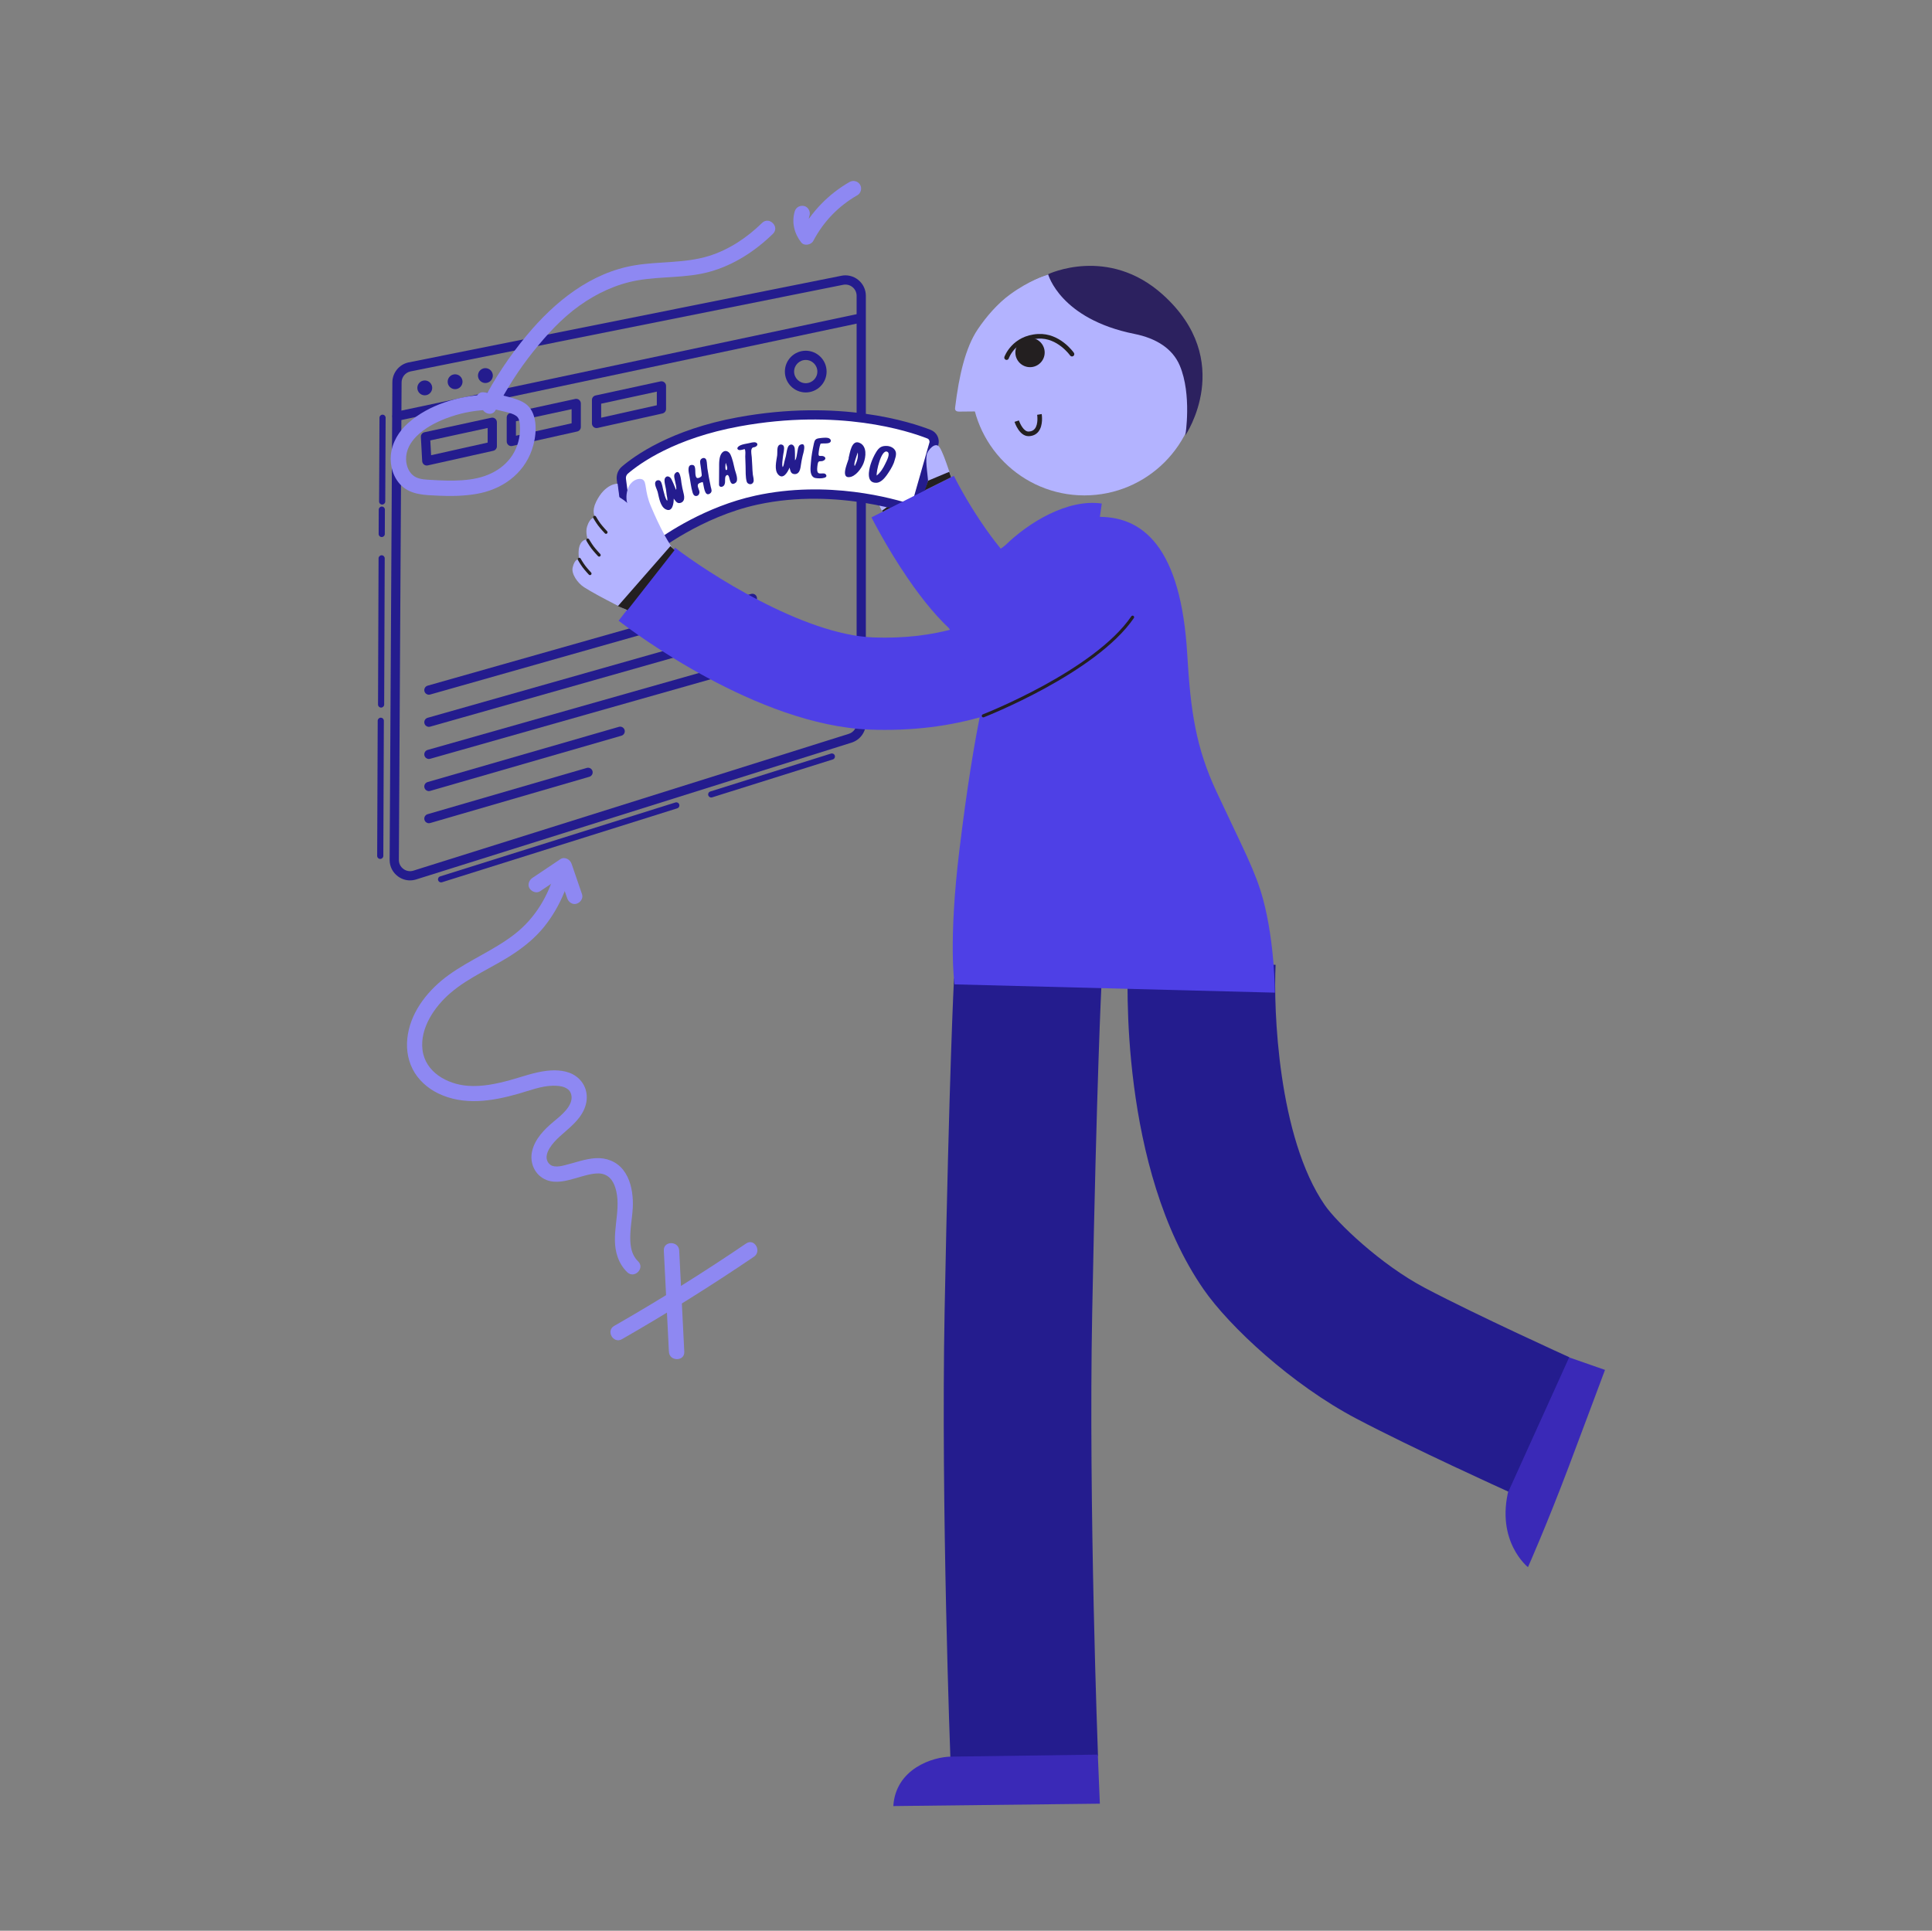<?xml version="1.0" encoding="UTF-8"?><svg id="Layer_20" xmlns="http://www.w3.org/2000/svg" viewBox="0 0 1921 1920"><rect x="0" y="0" width="1921" height="1920" fill="#808080" stroke="none"/><defs><style>.cls-1{fill:#fff;}.cls-2{fill:#b3b3ff;}.cls-3{fill:#8e88f2;}.cls-4{fill:#241c8e;}.cls-5{fill:#231f20;}.cls-6{fill:#2c215f;}.cls-7{fill:#3a29b7;}.cls-8{fill:#4e40e6;}</style></defs><g><g><path class="cls-4" d="M426.46,818.64c-1.99,0-3.82-1.3-4.4-3.31-.71-2.43,.69-4.98,3.12-5.68l158.26-46.01c2.42-.71,4.98,.69,5.68,3.12,.71,2.43-.69,4.98-3.12,5.68l-158.26,46.01c-.43,.12-.86,.18-1.28,.18Z"/><path class="cls-4" d="M426.46,786.69c-1.99,0-3.82-1.31-4.4-3.32-.7-2.43,.7-4.98,3.14-5.68l190.16-54.9c2.43-.71,4.98,.7,5.68,3.13,.7,2.43-.7,4.98-3.14,5.68l-190.16,54.9c-.42,.12-.85,.18-1.27,.18Z"/><path class="cls-4" d="M426.46,754.74c-2,0-3.84-1.32-4.41-3.34-.69-2.44,.73-4.97,3.16-5.66l389.2-110.37c2.42-.7,4.97,.72,5.66,3.16,.69,2.44-.73,4.97-3.16,5.66l-389.2,110.37c-.42,.12-.84,.18-1.25,.18Z"/><path class="cls-4" d="M426.46,722.79c-2,0-3.84-1.32-4.41-3.34-.69-2.44,.73-4.97,3.16-5.66l353.89-100.36c2.42-.7,4.97,.72,5.66,3.16,.69,2.44-.73,4.97-3.16,5.66l-353.89,100.36c-.42,.12-.84,.18-1.25,.18Z"/><path class="cls-4" d="M426.46,690.84c-2,0-3.84-1.32-4.41-3.34-.69-2.44,.73-4.97,3.16-5.66l321.63-91.21c2.43-.7,4.97,.72,5.66,3.16,.69,2.44-.73,4.97-3.16,5.66l-321.63,91.21c-.42,.12-.84,.18-1.25,.18Z"/><path class="cls-4" d="M407.69,875.48c-4.24,0-8.39-1.34-11.94-3.94-5.27-3.86-8.31-9.81-8.33-16.35l2.71-474.9c-.03-9.49,6.71-17.87,16.02-19.89,.02,0,.04-.01,.07-.01l430.13-86.12c5.98-1.3,12.19,.18,17,4.06,4.81,3.88,7.57,9.65,7.57,15.82v424.95c0,8.92-5.72,16.72-14.23,19.4l-432.84,136.02c-2.03,.64-4.11,.95-6.16,.95Zm.37-506.1c-5.09,1.12-8.78,5.71-8.76,10.93l-2.71,474.9c.01,3.54,1.68,6.81,4.57,8.93,2.89,2.12,6.51,2.71,9.93,1.64l432.84-136.02c4.67-1.47,7.81-5.75,7.81-10.64V294.15c0-3.39-1.51-6.56-4.15-8.69-2.64-2.13-6.06-2.93-9.37-2.22l-430.16,86.13Z"/><path class="cls-4" d="M379.99,501.75h-.01c-1.69,0-3.05-1.38-3.04-3.07l.38-83.28c0-1.68,1.38-3.04,3.06-3.04h.01c1.69,0,3.05,1.38,3.04,3.07l-.38,83.28c0,1.68-1.38,3.04-3.06,3.04Z"/><path class="cls-4" d="M379.56,534.05h-.01c-1.69,0-3.05-1.38-3.05-3.07l.09-24.21c0-1.68,1.37-3.05,3.06-3.05h.01c1.69,0,3.05,1.38,3.05,3.07l-.09,24.21c0,1.68-1.37,3.05-3.06,3.05Z"/><path class="cls-4" d="M378.93,703.64h-.01c-1.69,0-3.05-1.38-3.05-3.07l.54-145.34c0-1.68,1.37-3.05,3.06-3.05h.01c1.69,0,3.05,1.38,3.05,3.07l-.54,145.34c0,1.68-1.37,3.05-3.06,3.05Z"/><path class="cls-4" d="M378.08,854.14h-.01c-1.69,0-3.05-1.38-3.05-3.07l.53-134.33c0-1.68,1.37-3.05,3.06-3.05h.01c1.69,0,3.05,1.38,3.05,3.07l-.53,134.33c0,1.68-1.37,3.05-3.06,3.05Z"/><path class="cls-4" d="M438.56,877.47c-1.3,0-2.51-.84-2.92-2.14-.5-1.61,.39-3.33,2-3.83l233.91-73.51c1.62-.51,3.33,.39,3.83,2,.5,1.61-.39,3.33-2,3.83l-233.91,73.51c-.3,.1-.62,.14-.92,.14Z"/><path class="cls-4" d="M707.17,793.05c-1.3,0-2.51-.84-2.92-2.14-.5-1.61,.39-3.33,2-3.83l119.97-37.7c1.62-.51,3.33,.39,3.83,2,.5,1.61-.39,3.33-2,3.83l-119.97,37.7c-.3,.1-.62,.14-.92,.14Z"/><path class="cls-4" d="M424.36,462.92c-.99,0-1.96-.32-2.77-.93-1.07-.81-1.73-2.06-1.81-3.41l-1.3-24.03c-.12-2.25,1.41-4.25,3.61-4.73l66.41-14.4c1.34-.3,2.77,.04,3.85,.91,1.08,.87,1.71,2.18,1.71,3.57v23.89c0,2.15-1.49,4.01-3.59,4.48l-65.1,14.53c-.33,.07-.67,.11-1,.11Zm3.49-24.96l.8,14.72,56.23-12.55v-14.53l-57.03,12.36Z"/><path class="cls-4" d="M593.15,425.68c-1.03,0-2.05-.35-2.87-1.01-1.08-.87-1.72-2.19-1.72-3.58v-23.35c0-2.16,1.5-4.02,3.62-4.48l64.52-13.99c1.35-.3,2.77,.04,3.85,.91,1.08,.87,1.71,2.18,1.71,3.57v22.93c0,2.15-1.49,4.01-3.59,4.48l-64.52,14.4c-.33,.07-.67,.11-1,.11Zm4.59-24.24v13.93l55.35-12.36v-13.57l-55.35,12Z"/><path class="cls-4" d="M508.42,443.6c-1.03,0-2.05-.35-2.87-1.01-1.08-.87-1.72-2.19-1.72-3.58v-23.83c0-2.16,1.5-4.02,3.62-4.48l64.52-13.99c1.35-.29,2.77,.04,3.85,.91,1.08,.87,1.71,2.18,1.71,3.57v23.41c0,2.15-1.49,4.01-3.59,4.48l-64.52,14.4c-.33,.07-.67,.11-1,.11Zm4.59-24.72v14.41l55.35-12.36v-14.05l-55.35,12Z"/><path class="cls-4" d="M801.15,390.25c-11.43,0-20.74-9.3-20.74-20.74s9.3-20.74,20.74-20.74,20.74,9.3,20.74,20.74-9.3,20.74-20.74,20.74Zm0-32.3c-6.38,0-11.56,5.19-11.56,11.56s5.19,11.56,11.56,11.56,11.56-5.19,11.56-11.56-5.19-11.56-11.56-11.56Z"/><path class="cls-4" d="M394.71,418.51c-2.12,0-4.02-1.48-4.48-3.64-.52-2.48,1.06-4.91,3.54-5.44l460.71-97.57c2.46-.53,4.91,1.06,5.44,3.54,.52,2.48-1.06,4.91-3.54,5.44l-460.71,97.57c-.32,.07-.64,.1-.96,.1Z"/><circle class="cls-4" cx="482.64" cy="373.48" r="7.39"/><circle class="cls-4" cx="452.5" cy="379.6" r="7.39"/><circle class="cls-4" cx="422.35" cy="385.72" r="7.39"/></g><path class="cls-2" d="M947.9,499.81s-3.41-19.7-16.21-42.02c-6.32-11.03-24.79-21.31-35.25-27.25l-22.5,71.39,18.44,38.31,55.52-40.42Z"/><g><path class="cls-1" d="M734.52,419.46c99.12-18.14,168.24,4.05,189.24,12.3,3.84,1.51,5.89,5.67,4.76,9.64l-18.9,66.21s-74.77-28.31-157.47-10.28c-57.63,12.56-102.28,48.04-102.28,48.04l-26.85-29.68-5.18-38.98c-.46-3.46,.83-6.92,3.48-9.2,11.46-9.84,46.98-35.92,113.2-48.04Z"/><path class="cls-4" d="M649.35,551.63l-30.69-33.93-5.37-40.39c-.67-5.03,1.21-10,5.03-13.28,12.44-10.68,48.6-36.85,115.37-49.08h0c101.15-18.51,172.34,4.92,191.75,12.55,6.06,2.38,9.28,8.9,7.49,15.16l-20.27,71-4.66-1.76c-.74-.28-74.54-27.6-154.87-10.09-55.86,12.17-99.97,46.8-100.4,47.15l-3.37,2.67Zm-21.97-37.97l23.07,25.51c11.64-8.56,51.18-35.53,100.72-46.32,72.23-15.74,137.51,2.92,155.37,8.83l17.57-61.53c.48-1.7-.39-3.47-2.03-4.11-18.84-7.4-87.98-30.14-186.74-12.06-64.57,11.82-99.17,36.81-111.04,47.01-1.46,1.25-2.18,3.16-1.92,5.11l5,37.57Z"/></g><g><path class="cls-4" d="M669.9,495.87c.03,4.94-1.34,13.87-7.9,10.63-5.5-2.68-6.67-11.53-8.09-17.34-.63-2.39-3.15-6.75-2.41-9.38,.72-2.55,3.86-2.8,5.15-1.36,1.8,2.13,2.17,6.75,2.99,9.57,.92,3.02,1.75,7.71,3.69,10.01,.66-1.48-.25-4.09-.4-5.59-.3-1.96-.53-3.9-.75-5.83-.3-2.37-2.34-8.71-.99-11.09,1.91-3.28,5.17-1.31,6.26,.75,1.79,3.42,3.21,7.14,4.68,10.83,1.05-1.31-.53-6.41-.79-8.03-.28-1.92-1.9-6.18-.22-8.13,5.22-5.95,6.12,7.18,6.44,9.3,.5,3.32,1.18,6.62,2.01,9.86,.51,2.15,1.24,5.02,.19,7.38-.91,2-2.98,2.97-4.83,2.84-2.38-.23-3.67-2.72-5.02-4.42Z"/><path class="cls-4" d="M698.73,479.33c-1.62,.46-4.33,1.01-4.82,2.67-.69,2.54,1.78,5.32,1.57,7.84-.2,1.95-1.5,3.36-3.35,3.4-2.14,.04-2.99-1.84-3.53-3.67-1.57-5.11-2.09-11.04-3.12-16.43-.59-2.89-2.88-11.7,3.29-10.75,4.39,.67,1.13,9.94,3.92,12.66,.83,.75,2.69,.14,3.77-.62,1.56-1.06,1.31-1.53,1.19-3.24-.2-2.82-.78-5.54-1.09-8.32-.31-2.2-1.18-5.33,1.12-6.79,2.15-1.41,4.15-.42,4.71,1.63,.67,2.35,.57,5.45,.95,7.97,.51,2.98,.99,5.91,1.48,8.84,.6,3.23,1.22,6.51,1.92,9.69,.48,2.14,1.84,4.73-.8,6.56-5.78,3.89-6.01-8.67-7.22-11.44Z"/><path class="cls-4" d="M714.92,482.14c.08-5.66,.13-11.25,.11-16.88,.03-4.1-.35-11.5,2.98-15.11,3.16-3.39,6.86-1.04,8.21,1.7,2.19,4.52,3.27,10.16,4.44,15.16,.69,2.83,4.15,10.56,.72,13.09-5.04,3.75-5.56-2.94-6.48-5.76-.4-1.32-1.55-3.17-3.22-1.01-1.09,1.38-.57,4.82-.78,6.42-.28,1.58-.5,2.97-2.08,3.9-1.85,1.01-3.67,.4-3.9-1.52Zm6.67-21.92c-.13,.92-1.12,8.18,.89,7.13,1.67-.84-.54-6.19-.89-7.13Z"/><path class="cls-4" d="M740.38,446.58c-1.78,.49-5.25,1.68-6.62,.44-1.71-1.56,.67-3.36,2.34-4.16,2.46-1.1,5.22-1.51,7.75-1.99,2.3-.43,5.76-1.67,7.81-.77,1.8,.84,2.03,2.68-.16,4.01-1.88,1.16-3.34,.09-4.23,2.57-.77,2.24,.1,5.95,.22,8.13,.15,2.93,.35,5.79,.5,8.68,.08,2.83,.26,5.6,.54,8.34,.21,2,1.46,5.64,.53,7.64-1.64,3.38-5.81,2.01-6.53-.33-1.45-4.67-1-10.73-1.21-15.8-.12-3.04-.24-6.14-.31-9.19-.04-2.03,.59-5.92-.62-7.57Z"/><path class="cls-4" d="M785.06,465c-1.83,4.59-6.46,12.34-11.32,6.87-4.09-4.56-1.85-13.19-.98-19.1,.32-2.45-.38-7.44,1.3-9.59,1.62-2.09,4.63-1.14,5.29,.68,.86,2.65-.54,7.06-.83,9.99-.29,3.14-1.27,7.79-.35,10.65,1.17-1.12,1.31-3.88,1.74-5.32,.46-1.93,.98-3.81,1.5-5.69,.61-2.31,1.11-8.95,3.25-10.64,3.01-2.32,5.29,.73,5.52,3.05,.36,3.85,.29,7.82,.27,11.78,1.47-.81,1.92-6.13,2.28-7.73,.46-1.88,.57-6.43,2.85-7.6,7.08-3.53,2.97,8.95,2.46,11.04-.78,3.27-1.39,6.58-1.84,9.88-.33,2.18-.74,5.12-2.61,6.91-1.6,1.51-3.88,1.63-5.54,.81-2.12-1.11-2.38-3.9-2.99-5.99Z"/><path class="cls-4" d="M815.88,441.2c-1.14,2.95-1.67,6.75-1.97,9.82-.31,3.91,2.27,1.6,5,2.73,2,.86,2.55,2.71,.25,4.13-3.14,1.88-5.34-.88-6.11,3.49-.35,2.12-1.17,7.18,.38,8.78,1.66,1.71,6.02-.48,7.63,1.54,3.75,4.84-9.57,4.37-11.51,3.3-4.89-2.52-3.6-10.12-3.28-14.93,.44-6.34,1.66-12.88,3.05-19.27,.69-3.11,1.6-4.53,5.11-4.99,2.57-.35,6.81-.9,9.2-.2,1.73,.49,3.55,2.46,1.75,4.25-1.69,1.68-7.2,.79-9.49,1.35Z"/><path class="cls-4" d="M843.77,455.52c1.31-4.92,2.91-19.26,11.45-14.89,6.78,3.46,5.94,13.41,3.41,19.97-1.94,5.02-8.04,13.78-14.66,13.89-9.1,.19,1.02-18.86-.2-18.97Zm9.11-5.61c-.67,2.33-4.7,12.13-2.97,13.47,2.27-4.4,3.6-9,2.97-13.47Z"/><path class="cls-4" d="M888.75,460.26c-1.77,4.39-4.31,8.37-7.15,12.39-2.04,2.83-5.78,7.16-9.87,7.43-10.81,.62-7.87-12.59-6.03-18.48,1.32-4.15,3.25-8.47,5.67-12.35,2.72-4.31,5.28-6.02,10.57-5.79,3.59,.22,6.99,2.02,8.35,4.93,1.69,3.52-.52,8.14-1.54,11.88Zm-17.04,12.65c4-3.3,6.53-7.5,8.59-11.89,1.25-2.61,5.47-10.18,1.87-11.81-5.94-2.73-11.08,19.97-10.45,23.7Z"/></g><path class="cls-2" d="M919.66,521.2s3.77-17.71,3.56-34.77c-.17-13.51-3.33-25.51-1.75-34.4,.68-3.81,8.71-13.99,13.02-6.86,5.16,8.53,12.2,33.13,17.72,49.15,5.52,16.01-32.54,26.89-32.54,26.89Z"/><path class="cls-8" d="M1022.95,658.01c-8.91,0-18-1.01-27.22-3.05-31.1-6.89-60.9-32.58-93.78-80.83-20.44-30-34.84-58.47-35.45-59.66l81.92-41.27c20.98,41.5,53.77,86.07,67.89,92.37,7.67,1.6,16.82,1.82,28.69-11.64,10.53-11.94,15.83-26.61,15.88-26.76l-.12,.34,86.9,29.33c-1,2.97-10.41,29.77-31.17,54.6-25.55,30.56-58.08,46.56-93.55,46.56Z"/><path class="cls-7" d="M1555.87,1348.31l39.99,13.95s-20.33,54.5-35.92,95.85c-21.83,57.89-40.67,100.32-40.67,100.32,0,0-32.53-25.67-18.98-77.95,21.32-82.22,55.58-132.17,55.58-132.17Z"/><path class="cls-4" d="M1499.77,1483.33c-3.84-1.74-94.61-42.87-151.08-72.59-64.35-33.87-126.36-91.6-152.04-128.73-83.49-120.73-76.01-309.2-74.88-330.29l146.55,7.84-73.27-3.92,73.28,3.8c-2.19,43.61,2.34,171.58,49.03,239.1,11.66,16.85,54.94,58.78,99.69,82.33,52.59,27.68,142.35,68.35,143.25,68.76l-60.52,133.7Z"/><g><g><path class="cls-2" d="M616.99,503.47l-2.89-22.47s-12.33-.53-21.36,17.95c-9.03,18.49,9.39,24.35,9.39,24.35l14.87-19.83Z"/><path class="cls-2" d="M642.2,518.26c-16.92-19.57-30.79-27.73-35.67-27.57-4.88,.15-8.49,5.51-11.07,9.23-6.5,9.38-3.97,14.49-3.97,14.49,0,0-4.86-.23-7.76,9.25-1.81,5.91,.67,12.93,.67,12.93,0,0-5.52-1.29-8.15,6.36-1.76,5.11-.54,12.99-.54,12.99,0,0-4.39-.5-6.34,8.57-1.34,6.22,4.88,15.23,11.33,19.4,14.4,9.31,49.27,26.26,49.27,26.26l32.39-18.99,21.64-21.97s-37-45.38-41.82-50.95Z"/><path class="cls-2" d="M684.37,569.08s-17.97-26.4-23.48-36.71c-5.58-10.45-8.7-17.28-13.47-28.38-7.03-16.36-3.94-24.71-8.56-27.18-3.02-1.62-9.7-.1-13.36,6.51-2.45,4.44-3.51,11.82-1.77,17.18,5.71,17.64,21.27,28.32,21.27,28.32l21.38,53.33,17.98-13.05Z"/><path class="cls-5" d="M586.64,571.93c-.41,0-.81-.16-1.11-.48-.15-.16-3.81-4.03-6.18-7.22-2.33-3.13-4.62-7.14-4.71-7.31-.42-.73-.16-1.67,.57-2.08,.73-.42,1.67-.16,2.08,.57,.02,.04,2.29,4.01,4.51,6.99,2.26,3.04,5.91,6.9,5.95,6.94,.58,.61,.55,1.58-.06,2.16-.3,.28-.67,.42-1.05,.42Z"/><path class="cls-5" d="M595.74,553.52c-.41,0-.81-.16-1.11-.48-.18-.19-4.45-4.72-6.82-7.91-2.33-3.13-4.62-7.14-4.71-7.31-.42-.73-.16-1.67,.57-2.09,.73-.42,1.67-.16,2.08,.57,.02,.04,2.29,4.02,4.51,7,2.26,3.04,6.55,7.59,6.59,7.63,.58,.62,.55,1.58-.06,2.16-.3,.28-.67,.42-1.05,.42Z"/><path class="cls-5" d="M602.56,530.87c-.41,0-.81-.16-1.11-.48-.18-.19-4.45-4.72-6.82-7.91-2.33-3.14-4.62-7.14-4.71-7.31-.42-.73-.16-1.67,.57-2.09,.73-.42,1.66-.16,2.08,.57,.02,.04,2.29,4.02,4.51,7,2.26,3.04,6.55,7.59,6.59,7.63,.58,.62,.55,1.58-.06,2.16-.3,.28-.67,.42-1.05,.42Z"/></g><path class="cls-8" d="M880.11,725.83c-4.93,0-9.91-.09-15-.28-112.26-4.16-236.24-97.66-250.01-108.31l56.11-72.55c31.03,23.91,127.03,86.6,197.28,89.2,126.09,4.62,175.38-68.57,177.42-71.69l-.3,.47,78.04,48.2c-2.98,4.82-73.03,114.95-243.55,114.95Z"/></g><path class="cls-4" d="M945.1,1751.76c-.1-2.52-9.6-254.01-5.86-448.37,4.6-239.07,9.15-326.72,9.34-330.34l146.55,7.77c-.08,1.43-4.65,90.31-9.17,325.39-3.65,190.08,5.69,437.45,5.78,439.93l-146.65,5.62Zm150.03-770.94l-73.28-3.88,73.28,3.87h0Z"/><path class="cls-8" d="M949.09,978.88l318.52,8.23s0-48.89-11.62-92.46c-7.52-28.2-20.09-50.93-46.47-107.47-20.33-43.57-25.74-79.63-29.04-136.51-6.13-105.53-43.57-139.41-92.94-136.51-35.86,2.11-56.87,20.17-78.42,75.52-25.67,65.91-40.66,136.51-55.18,255.59-11.15,91.46-4.84,133.61-4.84,133.61Z"/><path class="cls-7" d="M888.25,1796l205.35-2.37-2.03-48.8-145.17,1.99c-19.42,0-55.95,12.48-58.15,49.18Z"/><g><circle class="cls-2" cx="1078.24" cy="379.9" r="112.74"/><path class="cls-2" d="M1039,274.36s-15.19,4.24-34.64,18.4c-12.24,8.91-23.64,21.97-32.26,34.84-12.02,17.92-18.57,45.61-22.44,77.96-.34,2.83,1.37,3.78,4.21,3.74l64.19-.62,20.94-134.33Z"/><path class="cls-5" d="M1000.85,357.92c-.25,0-.5-.04-.75-.13-1.2-.41-1.83-1.71-1.42-2.91,.07-.21,7.61-21.37,33.53-22.75,21.55-1.15,35,17.91,35.57,18.73,.72,1.04,.46,2.47-.58,3.19-1.04,.72-2.46,.47-3.19-.57-.12-.18-12.58-17.78-31.55-16.76-22.75,1.21-29.17,18.91-29.44,19.67-.33,.94-1.22,1.54-2.17,1.54Z"/><circle class="cls-5" cx="1024.16" cy="350.55" r="14.57"/><path class="cls-5" d="M1022.67,433.73c-9.25,0-13.73-13.64-13.92-14.23l4.37-1.4c1.02,3.14,4.86,11.34,9.75,11.04,2.63-.1,4.59-.99,6-2.71,3.84-4.7,2.39-13.85,2.37-13.94l4.53-.75c.07,.46,1.81,11.26-3.34,17.58-2.26,2.77-5.41,4.25-9.38,4.41-.12,0-.25,0-.37,0Z"/><path class="cls-6" d="M1042.15,272.69s11.78,44.53,85.96,59.39c21.01,4.21,37.68,14.23,44.95,31.47,12.13,28.75,5.58,69.32,5.58,69.32,0,0,50.61-74.2-22.51-139.92-54.36-48.86-113.98-20.27-113.98-20.27Z"/></g><g><path class="cls-8" d="M795.23,1405.82c.07-.42,.15-.87,.22-1.4-.08,.47-.15,.93-.22,1.4Z"/><path class="cls-3" d="M552.18,865.65c-6.64,24.83-19.93,47.28-40.35,63.21-20.35,15.87-44.71,25.58-65.61,40.64-19.43,14-36.56,34.67-40.64,58.92-2.01,11.93-.78,23.87,4.71,34.74,5.32,10.52,14.69,18.92,25.22,24.05,25.56,12.46,53.7,7.94,80,.42,11.17-3.2,22.47-7.68,34.07-7.96,4.22-.1,8.75,.3,11.91,1.7,3.42,1.51,5.78,3.55,6.63,7.77,2.11,10.5-10.65,20.45-17.62,26.21-9.27,7.65-18.63,17.24-21.42,29.39-2.72,11.87,2.84,24.18,14.41,28.72,9.06,3.55,19.22,.93,28.18-1.63,4.85-1.38,9.67-2.9,14.6-3.95,3.91-.83,8.59-1.36,11.97-.69,8.69,1.73,12.58,8.85,14.54,17.45,4.85,21.36-6.17,43.88,1.34,65.29,2.03,5.78,5.14,10.93,9.56,15.2,7.08,6.84,17.9-3.96,10.81-10.81-7.74-7.47-8.21-18.51-7.67-28.64,.57-10.8,2.93-21.45,2.39-32.29-.53-10.6-2.91-21.49-9.57-29.99-6.6-8.42-16.88-12.35-27.45-11.69-10.38,.65-20.06,4.41-30.07,6.86-4.14,1.01-7.03,1.81-11.46,1.2,1.23,.17-1.37-.4-1.69-.51-.03-.01-1.16-.47-.49-.17,.76,.34-.64-.37-.78-.47-.93-.66-2.33-1.71-3.25-3.57-4.14-8.36,5.83-19.11,11.62-24.45,9.2-8.49,19.63-15.73,24.83-27.61s2.41-25-8.07-32.64c-8.21-5.98-19.42-6.66-29.17-5.52-12.73,1.49-24.75,6.07-37.05,9.42-13.53,3.68-27.45,6.56-41.55,5.49-20.41-1.55-42.16-13.56-44.95-35.6-2.75-21.69,11.91-42.98,27.52-56.47,19.01-16.42,43.17-25.87,63.89-39.82,10.89-7.34,21.06-15.78,29.34-26.02,8.46-10.46,15.06-21.95,20.16-34.38,2.37-5.77,4.32-11.69,5.93-17.72,2.54-9.51-12.2-13.57-14.74-4.06h0Z"/><path class="cls-3" d="M537.06,886.24c9.25-6.21,18.5-12.42,27.76-18.62-3.74-1.52-7.49-3.05-11.23-4.57,3.46,10.09,6.93,20.18,10.39,30.27,1.3,3.77,5.3,6.66,9.4,5.34,3.74-1.21,6.73-5.35,5.34-9.4-3.46-10.09-6.93-20.18-10.39-30.27-1.5-4.38-6.88-7.48-11.23-4.57-9.25,6.21-18.5,12.42-27.76,18.62-3.31,2.22-5.07,6.84-2.74,10.46,2.13,3.3,6.91,5.12,10.46,2.74h0Z"/><path class="cls-3" d="M618.41,1331.72c44.76-25.67,88.54-53.02,131.24-82,8.09-5.49,.45-18.75-7.72-13.2-42.69,28.98-86.47,56.34-131.24,82-8.53,4.89-.84,18.11,7.72,13.2h0Z"/><path class="cls-3" d="M660.05,1243.58c1.68,33.54,3.37,67.09,5.05,100.63,.49,9.79,15.78,9.85,15.29,0-1.68-33.54-3.37-67.09-5.05-100.63-.49-9.79-15.78-9.85-15.29,0h0Z"/></g><path class="cls-5" d="M977.7,713.38c-.61,0-1.19-.37-1.42-.98-.31-.79,.08-1.67,.87-1.98,1.1-.43,110.68-43.39,147.73-97.55,.48-.7,1.44-.87,2.13-.4,.7,.48,.87,1.43,.4,2.12-37.59,54.94-148.04,98.24-149.15,98.68-.18,.07-.37,.1-.55,.1Z"/><path class="cls-3" d="M483.32,392.44c-27.2,1.22-56.66,9.78-77.39,28.14-9.32,8.25-16.02,19.25-17.29,31.75-1.11,10.87,2.46,22.95,10.5,30.59,9.74,9.26,23.51,9.39,36.15,9.98,12.73,.59,25.48,.44,38.08-1.67,25.22-4.22,46.89-19.25,55.51-43.92,4.37-12.52,6.43-31.68-2.79-42.57-4.86-5.74-12.84-7.88-19.79-9.87-8.45-2.41-17.09-3.9-25.82-4.82-4.11-.43-7.64,3.82-7.64,7.64,0,4.49,3.52,7.21,7.64,7.64,5.95,.62,11.83,1.7,17.63,3.16,4.82,1.21,11.19,2.26,15.33,5.23,3.38,2.42,3.46,7.95,3.57,11.71,.13,4.75-.42,9.36-1.66,13.94-5.35,19.69-21.51,31.76-40.83,36.09-9.88,2.22-20.07,2.59-30.16,2.43-5.22-.08-10.43-.33-15.64-.65-5.07-.31-10.59-.41-15.23-2.71-6.53-3.23-9.56-10.75-9.73-17.72-.22-8.89,4.15-16.77,10.43-23.03,8.12-8.1,18.85-13.71,29.48-17.77,12.72-4.86,26.06-7.68,39.66-8.29,9.8-.44,9.85-15.73,0-15.29h0Z"/><path class="cls-3" d="M492.91,407.65c10.44-20.48,22.9-40.01,37.26-57.98,13.48-16.86,28.33-33.12,45.97-45.71,17.18-12.27,36.48-21.33,57.34-25.08,23.88-4.3,48.53-2.09,72.09-8.62,23.94-6.63,45.34-20.52,62.99-37.78,7.05-6.89-3.77-17.69-10.81-10.81-15.05,14.71-33,26.76-53.24,32.97-23.65,7.25-48.76,5.17-72.97,9.13-44.23,7.25-80.02,36.28-107.91,69.84-16.99,20.44-31.84,42.63-43.92,66.32-4.46,8.75,8.72,16.49,13.2,7.72h0Z"/><path class="cls-3" d="M790.21,210.21c-3.23,10.91-.47,22.08,6.46,30.88,3.01,3.83,9.9,2.44,12-1.55,10.14-19.22,25.07-34.68,43.8-45.38,3.58-2.05,4.81-6.92,2.74-10.46-2.11-3.6-6.86-4.8-10.46-2.74-20.79,11.87-38.11,29.68-49.29,50.86,4-.52,8-1.03,12-1.55,.56,.71-.91-1.49-1.06-1.76-.39-.69-.78-1.41-1.09-2.14,.44,1.05-.36-1.2-.35-1.17-.28-.9-.49-1.8-.67-2.72-.09-.54-.1-.52-.03,.05-.06-.53-.1-1.06-.13-1.6-.04-.8-.04-1.6-.01-2.4,0-.16,.28-2.41,.07-1.15,.17-1.06,.45-2.09,.75-3.11,1.14-3.83-1.37-8.5-5.34-9.4-4.11-.94-8.19,1.23-9.4,5.34h0Z"/></g><polygon class="cls-5" points="623.88 606.79 670.65 547.14 666.58 543.08 614.39 602.72 623.88 606.79"/><polygon class="cls-5" points="919.57 487.66 922.79 478.01 943.8 469.19 945.67 474.62 919.57 487.66"/><polygon class="cls-5" points="881.95 504.27 877.04 507.83 877.55 509.02 885.34 504.95 881.95 504.27"/><path class="cls-8" d="M966.26,668.18l-42.21-81.43c33.26-17.25,68.85-38.33,76.15-45.12,22.56-21.89,61.13-45.8,95.3-40.9l-12.97,90.8c3.87,.56,6.16,.06,6.18,.05-3.86,.86-15.41,6.92-24.69,15.93-19.97,19.38-75.03,48.89-97.77,60.68Z"/></svg>